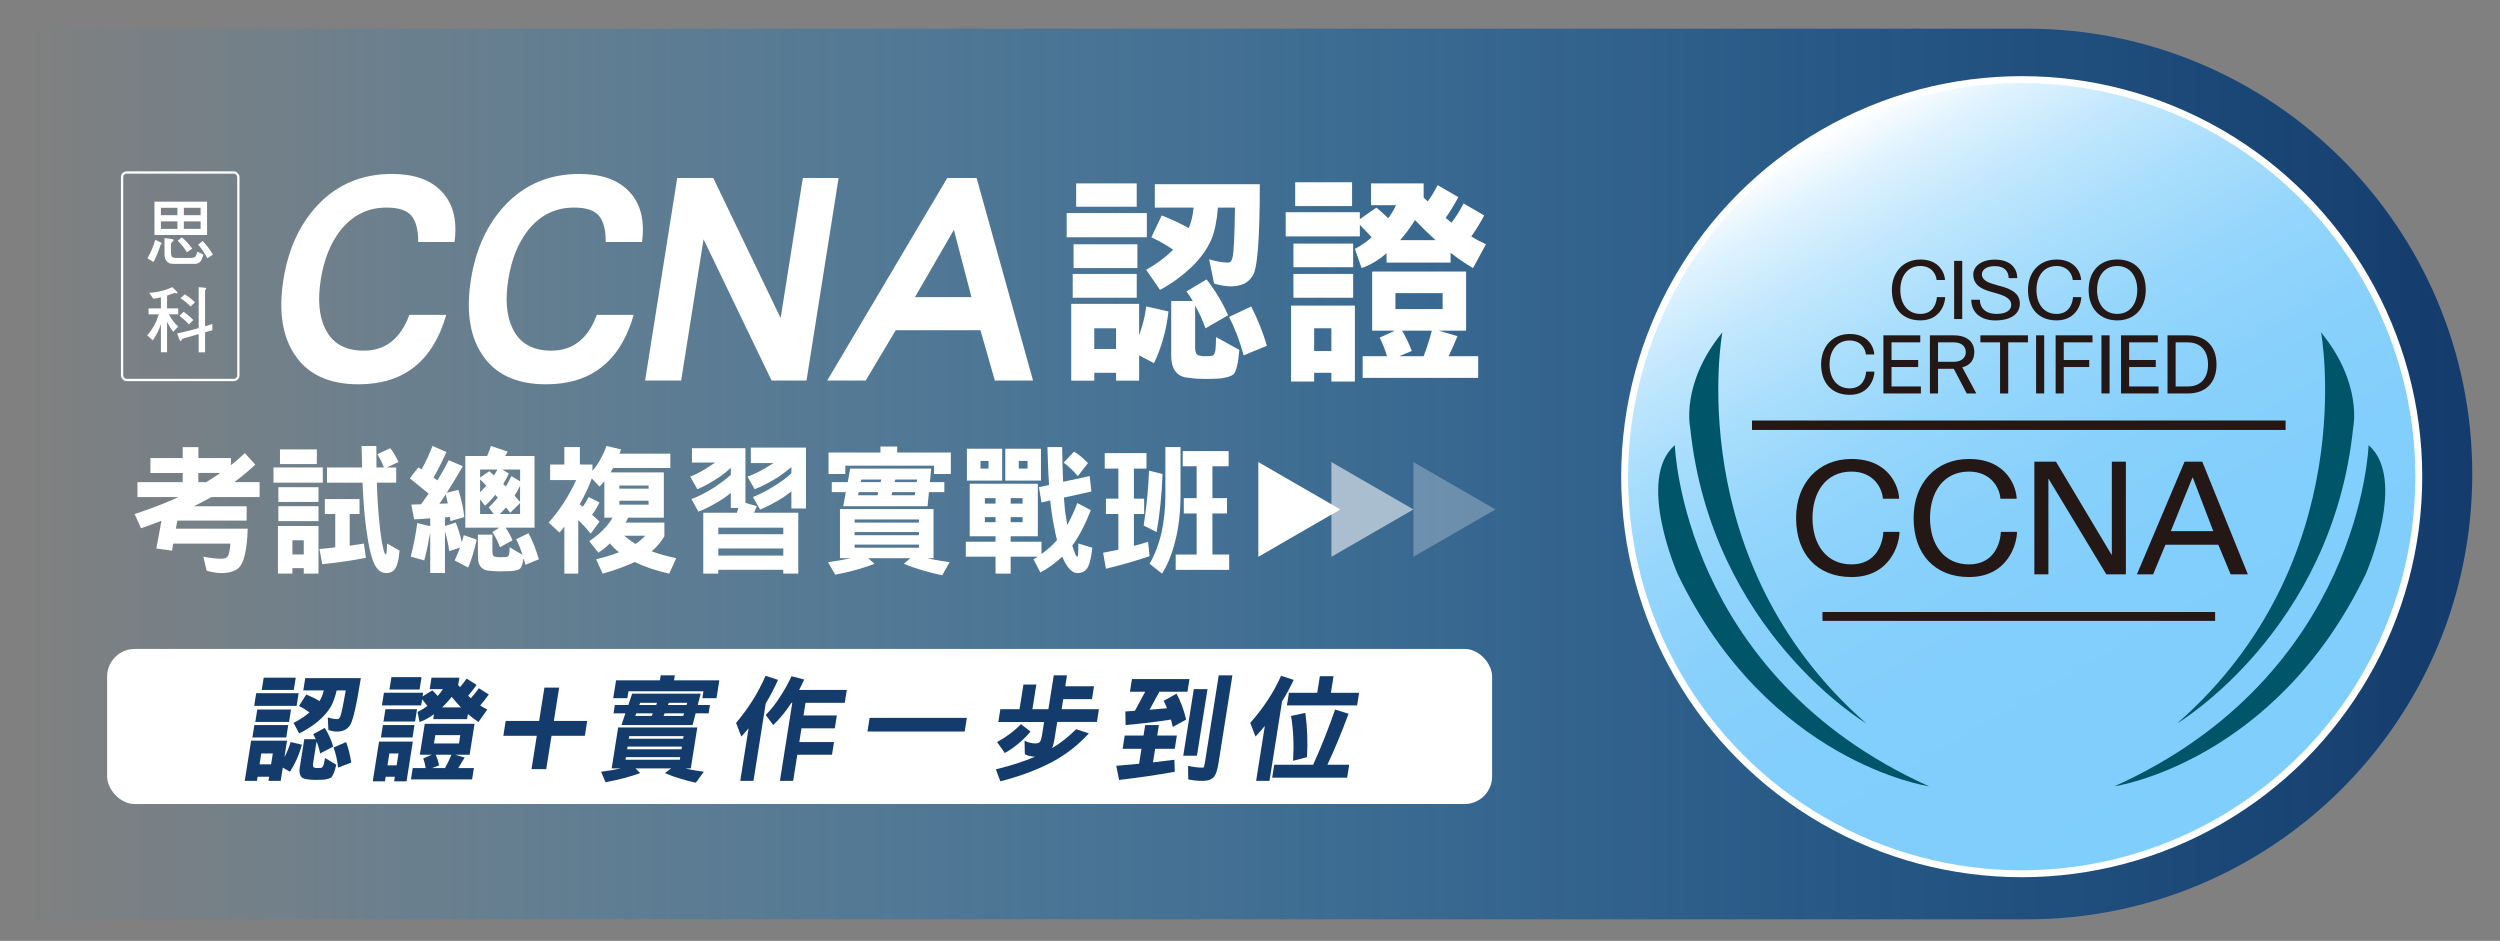 <?xml version="1.0" encoding="UTF-8"?>
<svg id="_圖層_2" xmlns="http://www.w3.org/2000/svg" version="1.1" xmlns:xlink="http://www.w3.org/1999/xlink" viewBox="0 0 1086 408.7">
  <rect x="0" y="0" width="1086" height="408.7" fill="#808080" stroke="none"/>
  <!-- Generator: Adobe Illustrator 29.5.1, SVG Export Plug-In . SVG Version: 2.1.0 Build 141)  -->
  <defs>
    <style>
      .st0 {
        fill: url(#_未命名漸層_60);
      }

      .st1 {
        fill: #231815;
      }

      .st2 {
        fill: url(#_未命名漸層_47);
        stroke-width: 3px;
      }

      .st2, .st3 {
        stroke: #fff;
        stroke-miterlimit: 10;
      }

      .st4, .st5, .st6 {
        fill: #fff;
      }

      .st3 {
        fill: none;
      }

      .st5 {
        opacity: .56;
      }

      .st7 {
        fill: #133b6b;
      }

      .st8 {
        fill: #005568;
      }

      .st6 {
        opacity: .26;
      }
    </style>
    <linearGradient id="_未命名漸層_60" data-name="未命名漸層 60" x1="13.93" y1="205.91" x2="1073.95" y2="205.91" gradientUnits="userSpaceOnUse">
      <stop offset="0" stop-color="#008ae4" stop-opacity="0"/>
      <stop offset=".19" stop-color="#0379cb" stop-opacity=".21"/>
      <stop offset=".74" stop-color="#0e4c86" stop-opacity=".78"/>
      <stop offset="1" stop-color="#133b6b"/>
    </linearGradient>
    <linearGradient id="_未命名漸層_47" data-name="未命名漸層 47" x1="791.97" y1="57.67" x2="964.49" y2="356.48" gradientUnits="userSpaceOnUse">
      <stop offset="0" stop-color="#fff"/>
      <stop offset=".07" stop-color="#def2fe"/>
      <stop offset=".16" stop-color="#c1e7fd"/>
      <stop offset=".26" stop-color="#a9defc"/>
      <stop offset=".37" stop-color="#96d6fc"/>
      <stop offset=".5" stop-color="#89d1fc"/>
      <stop offset=".66" stop-color="#82cefc"/>
      <stop offset="1" stop-color="#80cefc"/>
    </linearGradient>
  </defs>
  <path class="st0" d="M880.49,12.45H13.93v386.91h866.56c106.84,0,193.46-86.61,193.46-193.46S987.34,12.45,880.49,12.45Z"/>
  <circle class="st2" cx="878.23" cy="207.07" r="172.49"/>
  <g>
    <path class="st4" d="M155.77,166.94c-13.09,0-22.43-4.44-28.04-13.32-5.2-8.02-6.73-18.77-4.59-32.25,2.1-13.24,7.08-24.03,14.94-32.37,8.51-8.96,19.23-13.44,32.16-13.44,9.58,0,16.78,2.53,21.58,7.6,5.02,5.22,6.89,12.54,5.63,21.97h-15.78c.05-5.22-.95-9.04-2.98-11.45-1.97-2.34-5.56-3.51-10.78-3.51-8.1,0-14.78,3.31-20.04,9.93-4.3,5.53-7.14,12.62-8.51,21.27-1.38,8.73-.79,15.77,1.79,21.15,3.01,6.54,8.65,9.81,16.91,9.81,9.35,0,15.93-5.18,19.76-15.54h16.01c-5.75,20.1-18.45,30.15-38.08,30.15Z"/>
    <path class="st4" d="M237.22,166.94c-13.09,0-22.43-4.44-28.04-13.32-5.2-8.02-6.73-18.77-4.59-32.25,2.1-13.24,7.08-24.03,14.94-32.37,8.51-8.96,19.23-13.44,32.16-13.44,9.58,0,16.78,2.53,21.58,7.6,5.02,5.22,6.89,12.54,5.63,21.97h-15.78c.05-5.22-.95-9.04-2.98-11.45-1.97-2.34-5.56-3.51-10.78-3.51-8.1,0-14.78,3.31-20.04,9.93-4.3,5.53-7.14,12.62-8.51,21.27-1.38,8.73-.79,15.77,1.79,21.15,3.01,6.54,8.65,9.81,16.91,9.81,9.35,0,15.93-5.18,19.76-15.54h16.01c-5.75,20.1-18.45,30.15-38.08,30.15Z"/>
    <path class="st4" d="M335.17,165.3l-29.55-61.35-9.72,61.35h-15.66l13.94-87.99h15.66l29.27,60.88,9.64-60.88h15.54l-13.94,87.99h-15.19Z"/>
    <path class="st4" d="M432.15,165.3l-6.24-21.85h-36.81l-13.04,21.85h-16.71l52.15-87.99h12.74l24.51,87.99h-16.59ZM414.36,99.86l-16.9,29.21h24.54l-7.64-29.21Z"/>
  </g>
  <g>
    <path class="st8" d="M1008.28,144.41s18.19,99.22-62.49,169.81c0,0,67.35-40.06,76.43-128.46,0,0,4.25-19.1-13.94-41.35"/>
    <path class="st8" d="M1028.91,193.38s-3.03,99.86-110.43,148.2c0,0,69.79-10.19,109.21-92.23,0,0,18.2-41.34,1.22-55.97"/>
    <path class="st8" d="M748.18,144.41s-18.19,99.22,62.49,169.81c0,0-67.35-40.06-76.45-128.46,0,0-4.24-19.1,13.96-41.35"/>
    <path class="st8" d="M727.55,193.38s3.04,99.86,110.43,148.2c0,0-69.77-10.19-109.21-92.23,0,0-18.2-41.34-1.22-55.97"/>
    <g>
      <rect class="st1" x="761.07" y="182.67" width="231.8" height="4.1"/>
      <rect class="st1" x="791.69" y="265.85" width="170.56" height="3.86"/>
      <path class="st1" d="M825.13,231.05c0,5.21-3.98,19.62-20.84,19.62-14.75,0-24.07-9.81-24.07-25.65,0-14.95,9.52-25.64,24.07-25.64,16.79,0,20.63,12.68,20.69,17.28h-7.05c-.29-4.6-4.04-11.8-13.64-11.8-11.32,0-16.94,9.19-16.94,20.16,0,11.65,6.15,20.15,16.94,20.15s13.56-8.98,13.85-14.12h6.99Z"/>
      <path class="st1" d="M876.18,231.05c0,5.21-3.98,19.62-20.84,19.62-14.75,0-24.07-9.81-24.07-25.65,0-14.95,9.51-25.64,24.07-25.64,16.8,0,20.64,12.68,20.7,17.28h-7.06c-.26-4.6-4.04-11.8-13.64-11.8-11.32,0-16.94,9.19-16.94,20.16,0,11.65,6.16,20.15,16.94,20.15s13.56-8.98,13.85-14.12h6.99Z"/>
      <polygon class="st1" points="893.11 200.55 917.18 240.87 917.38 240.87 917.38 200.55 923.48 200.55 923.48 249.5 914.99 249.5 889.96 208.09 889.82 208.09 889.82 249.5 883.72 249.5 883.72 200.55 893.11 200.55"/>
      <path class="st1" d="M961.44,230.71l-8.89-23.24h-.15l-9.39,23.24h18.43ZM956.66,200.55l19.82,48.95h-7.49l-5.35-12.88h-22.97l-5.35,12.88h-7.05l20.71-48.95h7.67Z"/>
      <path class="st1" d="M844.97,129.08c0,2.69-2.05,10.1-10.74,10.1-7.61,0-12.41-5.04-12.41-13.21,0-7.72,4.92-13.23,12.41-13.23,8.66,0,10.63,6.55,10.68,8.9h-3.65c-.14-2.35-2.08-6.08-7.03-6.08-5.85,0-8.73,4.74-8.73,10.41,0,6.01,3.17,10.4,8.73,10.4s6.99-4.63,7.14-7.29h3.6Z"/>
      <rect class="st1" x="848.88" y="113.33" width="3.52" height="25.26"/>
      <path class="st1" d="M876.28,120.83h-3.71c0-3.08-2.05-5.27-6.04-5.23-3.48,0-5.59,1.56-5.59,3.49,0,2.84,3.01,3.8,6.58,4.79,3.53.98,9.9,2.29,9.9,7.96,0,4.38-3.67,7.35-10.68,7.35-5.79,0-10.42-3.01-10.42-8.98h3.73c0,3.07,1.95,6.15,7.26,6.15,4.21,0,6.37-1.62,6.37-3.91,0-2.92-3.17-4.15-7.26-5.27-4.03-1.11-9.23-2.4-9.23-7.96,0-3.45,3.45-6.45,9.38-6.45,6.34,0,9.72,3.41,9.72,8.07"/>
      <path class="st1" d="M904.12,129.08c0,2.69-2.06,10.1-10.75,10.1-7.61,0-12.41-5.04-12.41-13.21,0-7.72,4.92-13.23,12.41-13.23,8.66,0,10.63,6.55,10.68,8.9h-3.65c-.14-2.35-2.08-6.08-7.03-6.08-5.84,0-8.73,4.74-8.73,10.41,0,6.01,3.17,10.4,8.73,10.4s6.99-4.63,7.14-7.29h3.61Z"/>
      <path class="st1" d="M919.71,136.36c5.86,0,8.72-4.81,8.72-10.41s-2.89-10.39-8.72-10.39-8.74,4.74-8.74,10.39c0,6.02,3.18,10.41,8.74,10.41M907.3,125.95c0-7.89,4.69-13.23,12.41-13.23s12.41,4.99,12.41,13.23-5.09,13.23-12.41,13.23-12.41-5.06-12.41-13.23"/>
      <path class="st1" d="M814.25,161.41c0,2.69-2.05,10.11-10.74,10.11-7.61,0-12.42-5.04-12.42-13.21,0-7.72,4.92-13.23,12.42-13.23,8.65,0,10.63,6.55,10.68,8.9h-3.65c-.15-2.35-2.09-6.07-7.03-6.07-5.85,0-8.75,4.74-8.75,10.41,0,6,3.19,10.39,8.75,10.39s6.99-4.63,7.13-7.29h3.61Z"/>
      <polygon class="st1" points="818.15 170.92 818.15 145.67 834.16 145.67 834.16 148.71 821.68 148.71 821.68 156.38 833.25 156.38 833.25 159.44 821.68 159.44 821.68 167.88 834.44 167.88 834.44 170.92 818.15 170.92"/>
      <path class="st1" d="M841.88,148.71v8.46h6.8c3.6,0,5.27-1.95,5.27-4.21s-1.62-4.25-5.27-4.25h-6.8ZM848.71,160.21h-6.83v10.71h-3.53v-25.25h10.25c6.3,0,9.03,3.19,9.03,7.25,0,5.23-4.08,6.37-5.24,6.62,0,0,0,.06,6.11,11.38h-4.16l-5.62-10.71Z"/>
      <polygon class="st1" points="880.94 145.67 880.94 148.71 872.37 148.71 872.37 170.92 868.83 170.92 868.83 148.71 860.28 148.71 860.28 145.67 880.94 145.67"/>
      <rect class="st1" x="884.48" y="145.67" width="3.52" height="25.24"/>
      <polygon class="st1" points="896.49 148.71 896.49 156.38 907.56 156.38 907.56 159.44 896.49 159.44 896.49 170.92 892.97 170.92 892.97 145.67 908.97 145.67 908.97 148.71 896.49 148.71"/>
      <rect class="st1" x="912.87" y="145.67" width="3.54" height="25.24"/>
      <polygon class="st1" points="921.36 170.92 921.36 145.67 937.38 145.67 937.38 148.71 924.9 148.71 924.9 156.38 936.47 156.38 936.47 159.44 924.9 159.44 924.9 167.88 937.66 167.88 937.66 170.92 921.36 170.92"/>
      <path class="st1" d="M945.1,148.71v19.17h5.33c5.87,0,8.74-3.99,8.74-9.58s-2.94-9.58-8.89-9.58h-5.18ZM962.85,158.3c0,8.31-5.09,12.62-12.42,12.62h-8.86v-25.25h8.71c7.58,0,12.56,4.43,12.56,12.63"/>
    </g>
  </g>
  <g>
    <g>
      <path class="st4" d="M67.47,104.18l2.25,1.08c.36.12.55.26.55.4,0,.25-.16.45-.49.62-.95,3.01-2,5.53-3.16,7.54l-2.55-1.63c1.32-2.23,2.45-4.9,3.4-8ZM67.1,87.6h22.85v14.49h-22.85v-14.49ZM69.9,93.47h7.17v-3.2h-7.17v3.2ZM77.07,99.41v-3.23h-7.17v3.23h7.17ZM71.48,103.44l3.28.4c.41.04.61.2.61.46,0,.29-.2.58-.61.89-.32.23-.49.58-.49,1.08v3.2c0,.88.13,1.56.4,2.03.26.37.83.55,1.7.55h6.41c.81,0,1.43-.13,1.85-.4.43-.25.78-1.02,1.06-2.31l2.67,1.23c-.47,1.76-1.01,2.89-1.64,3.38-.59.45-1.3.68-2.13.68h-9.36c-1.26,0-2.22-.4-2.89-1.2-.59-.74-.88-1.81-.88-3.23v-6.77ZM79.01,103.1c1.52,1.27,3.02,2.9,4.5,4.89l-2.31,1.6c-1.2-1.95-2.53-3.62-4.01-5.01l1.82-1.48ZM79.86,90.27v3.2h7.29v-3.2h-7.29ZM87.15,99.41v-3.23h-7.29v3.23h7.29ZM88.04,104.7c1.5,1.52,2.99,3.48,4.47,5.88l-2.43,1.6c-1.2-2.28-2.53-4.25-4.01-5.91l1.98-1.57Z"/>
      <path class="st4" d="M75.91,127.3c-.2,0-.47.06-.79.18-.83.35-1.68.66-2.55.92v5.57h4.86v2.58h-4.07c1.13,2.15,2.49,3.92,4.07,5.29l-2.19,2.34c-.97-1.31-1.86-2.76-2.67-4.34v13.2h-2.67v-12.21c-.28.82-.55,1.53-.79,2.12-.67,1.58-1.58,3.22-2.73,4.92l-2.43-2.21c1.23-1.37,2.29-2.88,3.16-4.52.55-.94,1.17-2.47,1.88-4.58h-4.44v-2.58h5.35v-4.8c-1.09.25-2.19.45-3.28.61l-1.82-2.58c2.05-.12,3.8-.39,5.26-.8,1.3-.27,2.91-.82,4.83-1.66l2.01,2c.12.12.18.28.18.46,0,.16-.12.25-.36.25l-.79-.15ZM86.3,124.75l2.55.22c.49.02.73.16.73.43,0,.14-.16.38-.49.71v15.63c1.07-.31,2.13-.64,3.16-.98v2.71l-3.16.89v8.7h-2.79v-7.91l-7.05,2c-.32.66-.61.98-.85.98-.18,0-.32-.16-.43-.49l-1.03-2.8c3.14-.66,6.26-1.41,9.36-2.28v-17.81ZM79.74,135.45c1.48,1,2.9,2.19,4.25,3.57l-1.94,1.88c-1.42-1.54-2.79-2.77-4.13-3.69l1.82-1.75ZM80.26,127.86c1.52.94,3.01,2.08,4.47,3.41l-1.94,1.88c-1.48-1.5-2.94-2.7-4.37-3.6l1.85-1.69Z"/>
    </g>
    <rect class="st3" x="53.03" y="74.93" width="50.51" height="90.13" rx="2" ry="2"/>
  </g>
  <g>
    <path class="st4" d="M463.36,92.55h34.83v10.52h-34.83v-10.52ZM494.83,131.99v13.65c1.56-4.23,2.59-8.41,3.09-12.52l9.65,2.18c-.88,8.03-2.97,15.52-6.27,22.47l-6.46-3.41v11h-10.02v-3.41h-9.46v3.41h-10.02v-33.37h29.5ZM465.99,119h27.81v10.33h-27.81v-10.33ZM466.36,106.11h27.72v10.33h-27.72v-10.33ZM467.48,79.66h26.31v10.14h-26.31v-10.14ZM475.35,151.61h9.46v-9.01h-9.46v9.01ZM501.66,80.03h45.6c0,24.27-1.09,37.61-3.28,40.01-1.81,2.91-4.96,4.36-9.46,4.36-2,0-4.37-.41-7.12-1.23l-2.15-10.52c3.18.95,5.93,1.42,8.24,1.42.94,0,1.56-.69,1.87-2.09.56-1.77.94-9.04,1.12-21.81h-7.4c-.5,6.01-1.47,10.65-2.9,13.94-1.87,4.24-4.75,8.22-8.62,11.95-4.31,4.05-8.87,7.33-13.67,9.86l-5.99-8.72c4.12-2.28,7.87-5.02,11.24-8.25.12-.13.28-.28.47-.47-2.81-1.96-5.96-3.76-9.46-5.4l4.5-9.48c4.37,1.71,8.27,3.54,11.71,5.5,1-2.09,1.72-5.06,2.15-8.91h-16.86v-10.14ZM508.78,130.76h9.36c-.81-1.39-1.72-2.78-2.72-4.17l8.71-5.21c3.81,4.87,6.93,10.05,9.36,15.55l-9.83,5.69c-1.19-3.41-2.69-6.7-4.5-9.86v18.11c0,2.34.66,3.54,1.97,3.6.5.19,1.22.28,2.15.28,2.12,0,3.37-.13,3.75-.38.44-.51.75-1.23.94-2.18.12-.63.22-2.56.28-5.78l10.11,5.59c-.44,5.69-1.28,9.23-2.53,10.62-.94.69-2.19,1.17-3.75,1.42-1.06.38-4,.57-8.8.57-2.43,0-4.59-.16-6.46-.47-5.37-.19-8.05-3.45-8.05-9.77v-23.61ZM543.52,133.13c2.68,5.18,4.96,10.87,6.84,17.07l-10.11,4.17c-1.69-6.26-3.81-11.82-6.37-16.69l9.65-4.55Z"/>
    <path class="st4" d="M558.5,92.17h32.21v3.03l7.21-5.02c1.75,1.45,3.46,3,5.15,4.65,1.25-1.71,2.37-3.6,3.37-5.69h-10.86v-9.48h22.85v6.16c.56.57,1.15,1.14,1.78,1.71,1.62-2.28,3.06-4.65,4.31-7.11l8.99,5.21c-1.87,3.48-3.71,6.48-5.52,9.01.87.76,1.72,1.46,2.53,2.09,2.06-2.65,3.81-5.44,5.24-8.34l8.99,5.21c-1.87,3.48-3.75,6.51-5.62,9.1,2.12,1.33,4.24,2.46,6.37,3.41l-5.62,10.33c-3.37-1.96-6.62-4.17-9.74-6.64v4.27h-27.81v-4.08c-3.62,3.1-7.24,5.25-10.86,6.45l-2.9-8.34c2.5-1.26,4.93-2.94,7.3-5.02-1.62-1.77-3.34-3.57-5.15-5.4v5.02h-32.21v-10.52ZM588.56,132.75v32.99h-10.21v-3.79h-7.49v3.79h-10.02v-32.99h27.72ZM561.87,105.82h25.94v10.24h-25.94v-10.24ZM561.87,119h25.94v10.33h-25.94v-10.33ZM562.62,79.18h24.72v10.33h-24.72v-10.33ZM570.86,152.47h7.49v-9.86h-7.49v9.86ZM596.05,117.96h40.83v25.69h-11.89l8.15,2.37c-1.31,3.16-2.59,6.07-3.84,8.72h12.83v9.39h-50.19v-9.39h10.58c-.88-2.97-1.94-5.66-3.18-8.06l6.55-3.03h-9.83v-25.69ZM606.17,134.26h20.51v-6.92h-20.51v6.92ZM607.76,154.74h10.67c1.37-3.54,2.56-7.24,3.56-11.09h-12.92c1.62,2.72,3.03,5.66,4.21,8.82l-5.52,2.28ZM608.23,104.31h15.36c-3.06-2.78-6.03-5.69-8.9-8.72-2.12,3.35-4.28,6.26-6.46,8.72Z"/>
  </g>
  <g>
    <path class="st4" d="M77.07,226.13l-.7,3.51h31.23c-.27,9.11-1.57,14.78-3.87,17-1.68,1.54-4.23,2.32-7.63,2.32-1.57,0-3.68-.34-6.34-1.01l-1.41-6.12c3.09.59,5.67.89,7.75.89,1.17,0,2.05-.26,2.64-.77.7-.83,1.15-2.77,1.35-5.82h-24.83l-.53,3.09-6.81-.95,2.23-12.06c-2.86,1.11-5.81,2.2-8.86,3.27l-2.82-6.18c6.85-2.22,13.21-4.67,19.08-7.37h-17.84v-6.48h19.66v-3.98h-14.03v-6.48h14.03v-4.75h6.81v4.75h14.15v3.09c2.11-1.7,4.13-3.45,6.05-5.23l4.52,4.99c-2.93,2.73-5.99,5.27-9.16,7.61h11.03v6.48h-20.95c-.98.55-2,1.11-3.05,1.66-1.49.79-2.99,1.57-4.52,2.32h22.89v6.24h-30.05ZM89.57,209.43c2.15-1.31,4.21-2.63,6.16-3.98h-9.57v3.98h3.4Z"/>
    <path class="st4" d="M118.8,203.07h21.42v6.6h-21.42v-6.6ZM138.35,228.5v20.68h-6.4v-2.38h-4.93v2.38h-6.28v-20.68h17.61ZM120.92,211.63h17.43v6.42h-17.43v-6.42ZM120.92,219.89h17.43v6.48h-17.43v-6.48ZM121.62,195.23h16.02v6.36h-16.02v-6.36ZM127.02,240.87h4.93v-6.18h-4.93v6.18ZM141.11,216.8h15.08v6.48h-4.28v13.79c2.23-.32,4.28-.63,6.16-.95l.88,6.18c-5.67,1.15-11.99,2.08-18.96,2.79l-1.23-6.6c2.43-.2,4.71-.44,6.87-.71v-14.5h-4.52v-6.48ZM142.05,203.07h15.26c-.08-2.97-.16-6.08-.23-9.33h6.4c0,3.29.02,6.4.06,9.33h3.23c-.7-1.98-1.66-3.9-2.88-5.76l5.63-2.61c1.41,1.78,2.6,3.78,3.58,6l-5.11,2.38h4.11v6.6h-8.39c.2,6.46.53,11.89,1,16.28.47,5.27,1.04,9.25,1.7,11.94.35,1.98.78,2.97,1.29,2.97.04,0,.1-.18.18-.54.12-.71.21-2.12.29-4.22l5.4,3.09c-.39,4.52-1.21,7.35-2.47,8.5-.78.83-1.92,1.25-3.4,1.25-1.88,0-3.44-1.07-4.7-3.21-1.53-2.73-2.8-7.86-3.81-15.39-.78-5.39-1.35-12.28-1.7-20.68h-15.44v-6.6Z"/>
    <path class="st4" d="M187.89,193.74l6.05,2.61c-1.96,4.32-3.83,8.02-5.63,11.11.59.44,1.15.85,1.7,1.25,1.8-2.93,3.44-5.86,4.93-8.8l6.1,2.61c-2.39,4.2-4.72,8.04-6.98,11.53l5.05-1.25c1.29,3.92,2.15,7.87,2.58,11.83l-6.05,1.72c-.08-.59-.14-1.19-.18-1.78-.74.04-1.47.1-2.17.18v3.74l4.7-1.49c1.06,2.65,1.94,5.53,2.64,8.62.31-1.07.59-2.12.82-3.15l5.63,1.96c-1.06,4.83-2.29,8.87-3.7,12.12l-5.87-3.09c.86-1.86,1.64-3.72,2.35-5.59l-4.7,1.54c-.47-3.13-1.1-6-1.88-8.62v18.12h-6.4v-17.53c-.82,4.71-1.68,8.74-2.58,12.06l-5.87-1.66c1.25-4.87,2.19-9.73,2.82-14.56l5.63,1.37v-3.45c-2.27.2-4.6.36-6.98.47l-1.23-6.42c1.45-.04,2.86-.08,4.23-.12,1.13-1.54,2.23-3.09,3.29-4.64-2.62-2.18-5.34-4.4-8.16-6.66l3.7-4.75c.51.32.98.61,1.41.89,1.88-3.41,3.46-6.81,4.75-10.22ZM194.52,218.7c-.27-1.39-.57-2.71-.88-3.98-.9,1.43-1.82,2.79-2.76,4.1,1.29-.04,2.5-.08,3.64-.12ZM213.24,193.74l7.28,2.44c-.27.59-.63,1.23-1.06,1.9h12.74v31.14h-12.56c1.17,1.7,2.17,3.53,2.99,5.47l-5.46,3.03c-.78-2.3-1.88-4.5-3.29-6.6l3.05-1.9h-14.79v-31.14h9.51c.08-.24.16-.48.23-.71.55-1.15,1-2.36,1.35-3.62ZM207.61,232.25h6.28v7.43c0,1.43.49,2.16,1.47,2.2.43.12,1,.18,1.7.18,1.92,0,3.05-.08,3.4-.24.35-.24.59-.59.7-1.07.12-.32.2-1.33.23-3.03l5.58,3.33c-.78-2.5-1.7-4.77-2.76-6.83l5.4-2.61c1.8,3.45,3.29,7.23,4.46,11.35l-5.81,2.38c-.27-.99-.55-1.96-.82-2.91-.35,2.5-.92,4.08-1.7,4.75-.59.36-1.45.61-2.58.77-.7.16-2.74.24-6.1.24-1.53,0-2.94-.08-4.23-.24-3.48-.12-5.22-2.16-5.22-6.12v-9.57ZM208.55,207.47l3.99-2.79c.67.59,1.33,1.21,2,1.84.59-.83,1.09-1.68,1.53-2.56h-7.51v3.51ZM208.55,213.89c.9-.91,1.8-1.88,2.7-2.91-.86-.95-1.76-1.86-2.7-2.73v5.65ZM208.55,223.27h5.93l-2.17-2.85c1.25-1.19,2.56-2.59,3.93-4.22-.35-.4-.7-.81-1.06-1.25-1.76,2.18-3.27,3.74-4.52,4.69l-2.11-2.67v6.3ZM225.92,218.52l-4.28,4.22c-.59-.79-1.19-1.56-1.82-2.32-.98,1.11-1.88,2.06-2.7,2.85h8.8v-4.75ZM218.59,210.26c.39.36.76.71,1.12,1.07.98-1.5,1.78-3.01,2.41-4.52l3.82,2.26v-5.11h-7.75l2.82,1.72c-.63,1.51-1.43,3.03-2.41,4.58ZM225.92,211.03c-.67,1.43-1.47,2.85-2.41,4.28.78.87,1.58,1.78,2.41,2.73v-7.01Z"/>
    <path class="st4" d="M263.49,193.74l6.28,1.49c-.2.63-.41,1.25-.65,1.84h22.07v6.24h-24.83c-.2.32-.39.61-.59.89-.16.32-.33.65-.53,1.01h23.13v19.67h-15.5c-.31.75-.69,1.47-1.12,2.14h16.85v5.94c-1.49,2.5-3.33,4.68-5.52,6.54,3.33,1.23,6.89,2.22,10.68,2.97l-3.05,6.71c-5.52-1.19-10.53-2.87-15.03-5.05-3.95,1.9-8.59,3.58-13.91,5.05l-2.82-6.24c3.76-.87,7.06-1.88,9.92-3.03-1.45-1.15-2.76-2.44-3.93-3.86-1.57,1.54-3.23,2.89-4.99,4.04l-3.99-4.99c2.9-1.94,5.38-4.08,7.45-6.42,1.1-1.31,2-2.58,2.7-3.8h-3.58v-15.81c-.7.83-1.41,1.6-2.11,2.32l-3.35-3.57c-1.37,3.84-3.13,7.59-5.28,11.23.51.36.98.71,1.41,1.07.94-1.31,1.78-2.71,2.52-4.22l4.7,2.38c-1.02,2.06-2.09,3.84-3.23,5.35,1.13.95,2.21,1.94,3.23,2.97l-3.82,5.23c-1.76-2.18-3.56-4.16-5.4-5.94v23.29h-6.05v-20.38c-.7.87-1.41,1.72-2.11,2.55l-4.7-4.34c4.85-5.47,8.84-11.63,11.97-18.48h-11.33v-6.72h6.16v-7.61h6.75v7.61h5.46v2.73c1.17-1.35,2.15-2.71,2.93-4.1,1.37-2.3,2.43-4.54,3.17-6.71ZM269.06,212.28h12.68v-1.37h-12.68v1.37ZM269.06,219.23h12.68v-1.72h-12.68v1.72ZM276.05,236.29c1.68-1.11,3.09-2.3,4.23-3.57h-9.16c1.53,1.31,3.17,2.5,4.93,3.57Z"/>
    <path class="st4" d="M300.58,194.69h23.24v23.77l4.93,1.43c-.39,1.03-.78,1.98-1.17,2.85h19.19v26.44h-6.52v-1.66h-28.23v1.66h-6.52v-26.44h14.61c.23-.67.45-1.37.65-2.08h-3.29v-6.54c-1.14.91-2.31,1.78-3.52,2.62-3.91,2.5-7.44,4.34-10.56,5.53l-3.05-5.47c2.78-.99,5.99-2.61,9.63-4.87,2.86-1.86,5.36-3.74,7.51-5.65v-3.03c-1.45,1.31-3.03,2.58-4.75,3.8-3.64,2.46-6.91,4.28-9.8,5.47l-3.11-5.47c2.62-.99,5.58-2.59,8.86-4.81.67-.44,1.33-.87,2-1.31h-10.1v-6.24ZM312.03,232.07h28.23v-2.85h-28.23v2.85ZM312.03,241.34h28.23v-3.09h-28.23v3.09ZM335.97,201.17h-9.8v-6.72h23.95v26.44h-6.34v-7.43c-1.1.83-2.23,1.66-3.4,2.5-3.8,2.38-7.2,4.18-10.21,5.41l-3.11-5.47c2.74-1.03,5.83-2.62,9.27-4.75,2.9-1.78,5.38-3.62,7.45-5.53v-2.73c-1.68,1.43-3.56,2.85-5.63,4.28-3.87,2.42-7.32,4.2-10.33,5.35l-3.11-5.47c2.78-.95,5.91-2.52,9.39-4.69.66-.4,1.29-.79,1.88-1.19Z"/>
    <path class="st4" d="M364.85,221.14h40.68v21.33h-2.7c.67.16,1.33.32,2,.47,2.66.51,5.22.93,7.69,1.25l-3.23,5.71c-2.74-.55-5.42-1.23-8.04-2.02-3.09-.87-5.97-1.86-8.63-2.97l2.82-2.44h-18.31l2.76,2.44c-4.7,1.86-10.39,3.45-17.08,4.75l-3.11-5.47c3.48-.44,6.79-1.01,9.92-1.72h-4.75v-21.33ZM382.46,193.98h7.28v2.61h23.3v9.33h-7.28v-3.62h-38.56v3.62h-7.28v-9.33h22.54v-2.61ZM404.53,203.55l-.59,5.88h6.28v4.34h-6.69l-.59,6.12h-36.62l1.11-6.12h-6.1v-4.34h6.93l1.06-5.88h35.22ZM371.25,227.02h27.94v-1.37h-27.94v1.37ZM371.25,232.49h27.94v-1.37h-27.94v1.37ZM371.25,237.95h27.94v-1.37h-27.94v1.37ZM381.52,213.77h-8.51l-.29,1.37h8.45l.35-1.37ZM374.18,208.3l-.29,1.13h8.69l.23-1.13h-8.63ZM397.6,213.77h-9.98l-.35,1.37h10.1l.23-1.37ZM388.92,208.3l-.29,1.13h9.57l.18-1.13h-9.45Z"/>
    <path class="st4" d="M473.38,206.81l.7,6.72-11.92,2.61c.23,3.68.55,6.6.94,8.74.16,1.11.33,2.16.53,3.15,1.6-2.85,3.05-6.02,4.34-9.51l5.87,3.09c-2.43,6.3-5.11,11.43-8.04,15.39.08.28.18.58.29.89.82,2.62,1.45,3.92,1.88,3.92.16,0,.25-.14.29-.42.12-.67.18-2.44.18-5.29l6.05,1.84c-.55,5.35-1.51,8.58-2.88,9.69-.86.87-2.07,1.31-3.64,1.31-1.72,0-3.4-1.37-5.05-4.1-.55-.91-1.04-1.92-1.47-3.03-2.86,2.69-6.03,4.99-9.51,6.89l-2.99-5.76c.63-.36,1.25-.73,1.88-1.13h-11.8v7.37h-6.57v-7.37h-12.91v-6.48h12.91v-2.38h-11.21v-22.82h29.58v22.82h-11.8v2.38h13.38v5.35c2.62-1.9,4.87-3.92,6.75-6.06-.47-1.82-.88-3.74-1.23-5.76-.7-3.17-1.27-6.99-1.7-11.47l-3.81.89-1.12-6.66,4.4-.95c-.31-4.87-.55-10.36-.7-16.46h6.4c.08,5.78.21,10.82.41,15.09l11.56-2.5ZM420.02,194.93h15.32v13.85h-15.32v-13.85ZM425.95,203.55h3.46v-3.33h-3.46v3.33ZM427.83,218.76h4.64v-2.38h-4.64v2.38ZM427.83,226.84h4.64v-2.2h-4.64v2.2ZM436.69,194.93h15.5v13.85h-15.5v-13.85ZM439.04,216.38v2.38h5.17v-2.38h-5.17ZM439.04,224.64v2.2h5.17v-2.2h-5.17ZM442.56,203.55h3.82v-3.33h-3.82v3.33ZM466.57,196.18c2.23,1.39,4.25,3.05,6.05,4.99l-4.4,5.65c-1.96-2.3-4.01-4.26-6.16-5.88l4.52-4.75Z"/>
    <path class="st4" d="M479.89,196.83h18.14v6.72h-5.46v13.07h4.46v6.66h-4.46v13.85c2.19-.55,4.25-1.15,6.16-1.78l.65,6.24c-5.75,1.98-12.07,3.8-18.96,5.47l-1.23-6.95c2.31-.44,4.52-.87,6.63-1.31v-15.51h-5.4v-6.66h5.4v-13.07h-5.93v-6.72ZM499.15,204.44l5.87,1.49c-.35,9.03-1.21,17.43-2.58,25.2l-5.63-2.85c1.25-8,2.03-15.95,2.35-23.83ZM506.25,194.22h6.57v20.92c0,7.45-.8,14.22-2.41,20.32-1.45,5.59-3.33,10.16-5.63,13.73l-5.4-4.28c2.39-4.2,4.15-8.87,5.28-14.03,1.06-5.07,1.58-10.32,1.58-15.75v-20.92ZM513.76,195.94h19.96v6.6h-7.04v13.85h6.34v6.66h-6.34v17.83h7.28v6.66h-23.24v-6.66h9.1v-17.83h-5.58v-6.66h5.58v-13.85h-6.05v-6.6Z"/>
  </g>
  <polygon class="st4" points="582.25 221.3 546.62 200.73 546.62 241.87 582.25 221.3"/>
  <polygon class="st5" points="613.99 221.3 578.37 200.73 578.37 241.87 613.99 221.3"/>
  <polygon class="st6" points="649.62 221.3 613.99 200.73 613.99 241.87 649.62 221.3"/>
  <rect class="st4" x="46.53" y="281.9" width="601.65" height="67.37" rx="12" ry="12"/>
  <g>
    <path class="st7" d="M124.69,321.75l-1.13,7.14c1.18-2.21,2.07-4.4,2.67-6.54l4.93,1.14c-1.13,4.2-2.86,8.11-5.18,11.75l-3.14-1.79-.91,5.75h-5.3l.28-1.79h-5.01l-.28,1.79h-5.3l2.76-17.45h15.62ZM110.49,314.96h14.72l-.86,5.4h-14.72l.86-5.4ZM111.29,301.13h18.44l-.87,5.5h-18.44l.87-5.5ZM111.76,308.22h14.67l-.86,5.4h-14.67l.86-5.4ZM112.75,332.02h5.01l.75-4.71h-5.01l-.75,4.71ZM114.54,294.39h13.93l-.84,5.31h-13.93l.84-5.31ZM132.61,294.59h24.14c-2.01,12.69-3.69,19.67-5.05,20.92-1.2,1.52-2.99,2.28-5.37,2.28-1.06,0-2.28-.21-3.67-.64l-.27-5.5c1.61.5,3.02.74,4.24.74.5,0,.88-.36,1.16-1.09.44-.93,1.25-4.73,2.4-11.4h-3.92c-.76,3.14-1.66,5.57-2.69,7.29-1.34,2.21-3.19,4.3-5.55,6.25-2.62,2.12-5.3,3.83-8.06,5.16l-2.45-4.56c2.37-1.19,4.58-2.63,6.63-4.31.08-.07.17-.15.29-.25-1.33-1.02-2.85-1.97-4.56-2.83l3.17-4.96c2.17.89,4.09,1.85,5.74,2.88.7-1.09,1.33-2.64,1.88-4.66h-8.92l.84-5.3ZM132.17,321.11h4.96c-.31-.73-.68-1.45-1.09-2.18l5.04-2.73c1.61,2.54,2.84,5.25,3.67,8.13l-5.68,2.97c-.35-1.78-.87-3.5-1.56-5.16l-1.5,9.47c-.19,1.22.05,1.85.74,1.88.25.1.62.15,1.12.15,1.12,0,1.79-.07,2.01-.2.27-.26.5-.64.68-1.14.12-.33.33-1.34.63-3.02l4.89,2.92c-.7,2.97-1.44,4.83-2.22,5.55-.55.36-1.25.61-2.1.74-.59.2-2.16.3-4.71.3-1.29,0-2.42-.08-3.38-.25-2.83-.1-3.98-1.8-3.46-5.11l1.96-12.34ZM150.37,322.35c.99,2.71,1.73,5.69,2.21,8.92l-5.7,2.18c-.37-3.27-1.04-6.18-1.99-8.73l5.48-2.38Z"/>
    <path class="st7" d="M179.33,322.15l-2.73,17.25h-5.4l.31-1.98h-3.97l-.31,1.98h-5.3l2.73-17.25h14.67ZM166.33,314.96h13.73l-.86,5.4h-13.73l.86-5.4ZM166.77,300.93h17.05l-.25,1.59,4.23-2.63c.8.76,1.59,1.57,2.34,2.43.8-.89,1.55-1.88,2.26-2.97h-5.75l.79-4.96h12.1l-.51,3.22c.25.3.52.6.8.89,1.05-1.19,2-2.43,2.87-3.72l4.33,2.73c-1.28,1.82-2.5,3.39-3.67,4.71.4.4.79.76,1.17,1.09,1.31-1.39,2.47-2.84,3.47-4.36l4.33,2.73c-1.28,1.82-2.52,3.4-3.73,4.76,1.01.69,2.04,1.29,3.09,1.78l-3.83,5.4c-1.62-1.02-3.16-2.18-4.61-3.47l-.35,2.23h-14.72l.34-2.13c-2.17,1.62-4.27,2.74-6.29,3.37l-.85-4.36c1.43-.66,2.85-1.54,4.28-2.63-.71-.92-1.47-1.87-2.28-2.83l-.42,2.63h-17.05l.87-5.5ZM167.43,308.07h13.73l-.85,5.35h-13.73l.85-5.35ZM168.32,332.46h3.97l.82-5.16h-3.97l-.82,5.16ZM170.03,294.14h13.09l-.86,5.4h-13.09l.86-5.4ZM184.52,314.42h21.62l-2.13,13.43h-6.3l4.12,1.24c-.96,1.65-1.88,3.17-2.76,4.56h6.79l-.78,4.91h-26.57l.78-4.91h5.6c-.22-1.55-.56-2.96-1.02-4.21l3.72-1.59h-5.21l2.13-13.43ZM187.67,333.65h5.65c1.02-1.85,1.96-3.78,2.8-5.8h-6.84c.63,1.42,1.13,2.96,1.5,4.61l-3.11,1.19ZM188.52,322.95h10.86l.57-3.62h-10.86l-.57,3.62ZM192.09,307.28h8.13c-1.39-1.46-2.72-2.97-3.99-4.56-1.4,1.75-2.78,3.27-4.14,4.56Z"/>
    <path class="st7" d="M254.06,319.62h-14.48l-2.29,14.48h-6.4l2.29-14.48h-14.53l1.02-6.44h14.53l2.29-14.48h6.4l-2.29,14.48h14.48l-1.02,6.44Z"/>
    <path class="st7" d="M268.54,316h34.36l-2.82,17.8h-2.28c.54.13,1.08.26,1.62.4,2.18.43,4.29.78,6.33,1.04l-3.48,4.76c-2.24-.46-4.42-1.02-6.53-1.69-2.5-.73-4.79-1.55-6.9-2.48l2.7-2.03h-15.47l2.01,2.03c-4.21,1.55-9.23,2.88-15.05,3.97l-1.91-4.56c3-.36,5.87-.84,8.61-1.44h-4.02l2.82-17.8ZM287,293.35h6.15l-.35,2.18h19.68l-1.23,7.78h-6.15l.48-3.02h-32.57l-.48,3.02h-6.15l1.23-7.78h19.04l.35-2.18ZM304.37,301.33l-1.27,4.91h5.3l-.57,3.62h-5.65l-1.31,5.11h-30.94l1.75-5.11h-5.16l.57-3.62h5.85l1.67-4.91h29.75ZM271.72,330.03h23.6l.18-1.14h-23.6l-.18,1.14ZM272.44,325.47h23.6l.18-1.14h-23.6l-.18,1.14ZM273.16,320.91h23.6l.18-1.14h-23.6l-.18,1.14ZM283.59,309.86h-7.19l-.43,1.14h7.14l.48-1.14ZM278.11,305.3l-.4.94h7.34l.35-.94h-7.29ZM297.17,309.86h-8.43l-.48,1.14h8.53l.38-1.14ZM290.56,305.3l-.4.94h8.08l.3-.94h-7.98Z"/>
    <path class="st7" d="M332.55,293.55l5.42,1.79c-1.55,3.5-3.32,6.91-5.33,10.21l-5.33,33.66h-5.75l3.62-22.85c-1.06,1.29-2.11,2.5-3.15,3.62l-2.28-5.95c5.45-6.45,9.72-13.27,12.81-20.48ZM343.82,293.75l5.52,1.44c-.71,1.55-1.44,3.06-2.2,4.51h20.72l-.89,5.6h-17.05l-.87,5.5h14.48l-.89,5.6h-14.48l-.94,5.95h15.07l-.87,5.5h-15.07l-1.8,11.35h-5.75l5.37-33.91h-.35c-.21.3-.43.61-.65.94-2.29,3.41-4.72,6.31-7.28,8.73l-3.27-4.36c2.52-2.58,4.61-5.24,6.27-7.98,1.96-2.97,3.6-5.93,4.93-8.87Z"/>
    <path class="st7" d="M377.76,311.84h42.24l-.94,5.95h-42.24l.94-5.95Z"/>
    <path class="st7" d="M457.75,293.35h5.75l-.75,4.76h12.49l-.89,5.6h-12.49l-.69,4.36h16.21l-.88,5.55h-17.25l-1.15,7.29c-.26,1.65-.61,3.01-1.04,4.07,3.69-2.21,7.16-4.96,10.43-8.23l5.51,1.83c-4.48,4.92-9.65,8.99-15.52,12.2-6.54,3.5-14.18,6.38-22.93,8.63l-1.95-5.21c6.53-1.59,12.21-3.42,17.03-5.5-1.61-.03-3.1-.38-4.45-1.04l-.11-5.9c1.53.79,3.12,1.19,4.77,1.19.89,0,1.52-.23,1.9-.69.39-.6.68-1.5.88-2.73l.93-5.9h-19.88l.88-5.55h8.33l1.7-10.71h5.6l-1.7,10.71h6.94l2.33-14.72ZM443.48,314.57l4.2,3.22c-3.33,3.9-7.06,7.01-11.19,9.32l-3.36-4.76c4.28-2.38,7.73-4.97,10.35-7.78Z"/>
    <path class="st7" d="M488.57,319.52h8.18l.72-4.56h5.95l-.72,4.56h8.53l-.91,5.75h-8.53l-.93,5.9c3.23-.36,6.33-.74,9.3-1.14l.17,5.21c-7.29,1.35-15.36,2.54-24.21,3.57l-1.21-6.15c3.42-.3,6.72-.6,9.91-.89l1.03-6.49h-8.18l.91-5.75ZM491.72,294.98h24.99l-.87,5.5h-12.2l-4.27,7.83c2.71-.2,5.24-.41,7.59-.64-.42-1.09-.91-2.17-1.47-3.22l5.6-3.12c1.89,3.54,3.27,7.29,4.17,11.25l-5.81,3.22c-.26-1.09-.52-2.16-.78-3.22-6.03.96-12.61,1.75-19.71,2.38l-.11-5.9c1.44-.1,2.82-.2,4.16-.3l4.48-8.28h-6.64l.87-5.5ZM518.59,299.35h5.95l-4.59,28.95h-5.95l4.59-28.95ZM529.41,293.35h5.95l-6.04,38.12c-.46,2.91-1.11,4.89-1.93,5.95-1.05,1.19-2.65,1.79-4.79,1.79-2.35,0-4.5-.22-6.44-.64l-.06-5.9c2.16.53,4.35.79,6.57.79.16,0,.3-.23.41-.69.16-.6.34-1.5.53-2.73l5.81-36.69Z"/>
    <path class="st7" d="M556.51,293.55l5.47,1.79c-1.49,3.17-3.18,6.3-5.05,9.37l-5.47,34.5h-5.8l3.79-23.9c-1.36,1.69-2.71,3.24-4.06,4.66l-2.28-5.95c5.71-6.45,10.18-13.27,13.41-20.48ZM579.97,308.22l5.86,1.83c-3.15,8.43-6.22,15.82-9.21,22.16h9.47l-.89,5.6h-32.57l.89-5.6h16.91c3.45-7.6,6.63-15.6,9.55-24ZM573.34,293.75h5.95l-1.14,7.19h12.25l-.87,5.5h-30.49l.87-5.5h12.29l1.14-7.19ZM567.05,309.66c.85,6.35,1.09,12.76.72,19.24l-6.05,1.59c.4-6.94.11-13.44-.88-19.48l6.21-1.34Z"/>
  </g>
</svg>